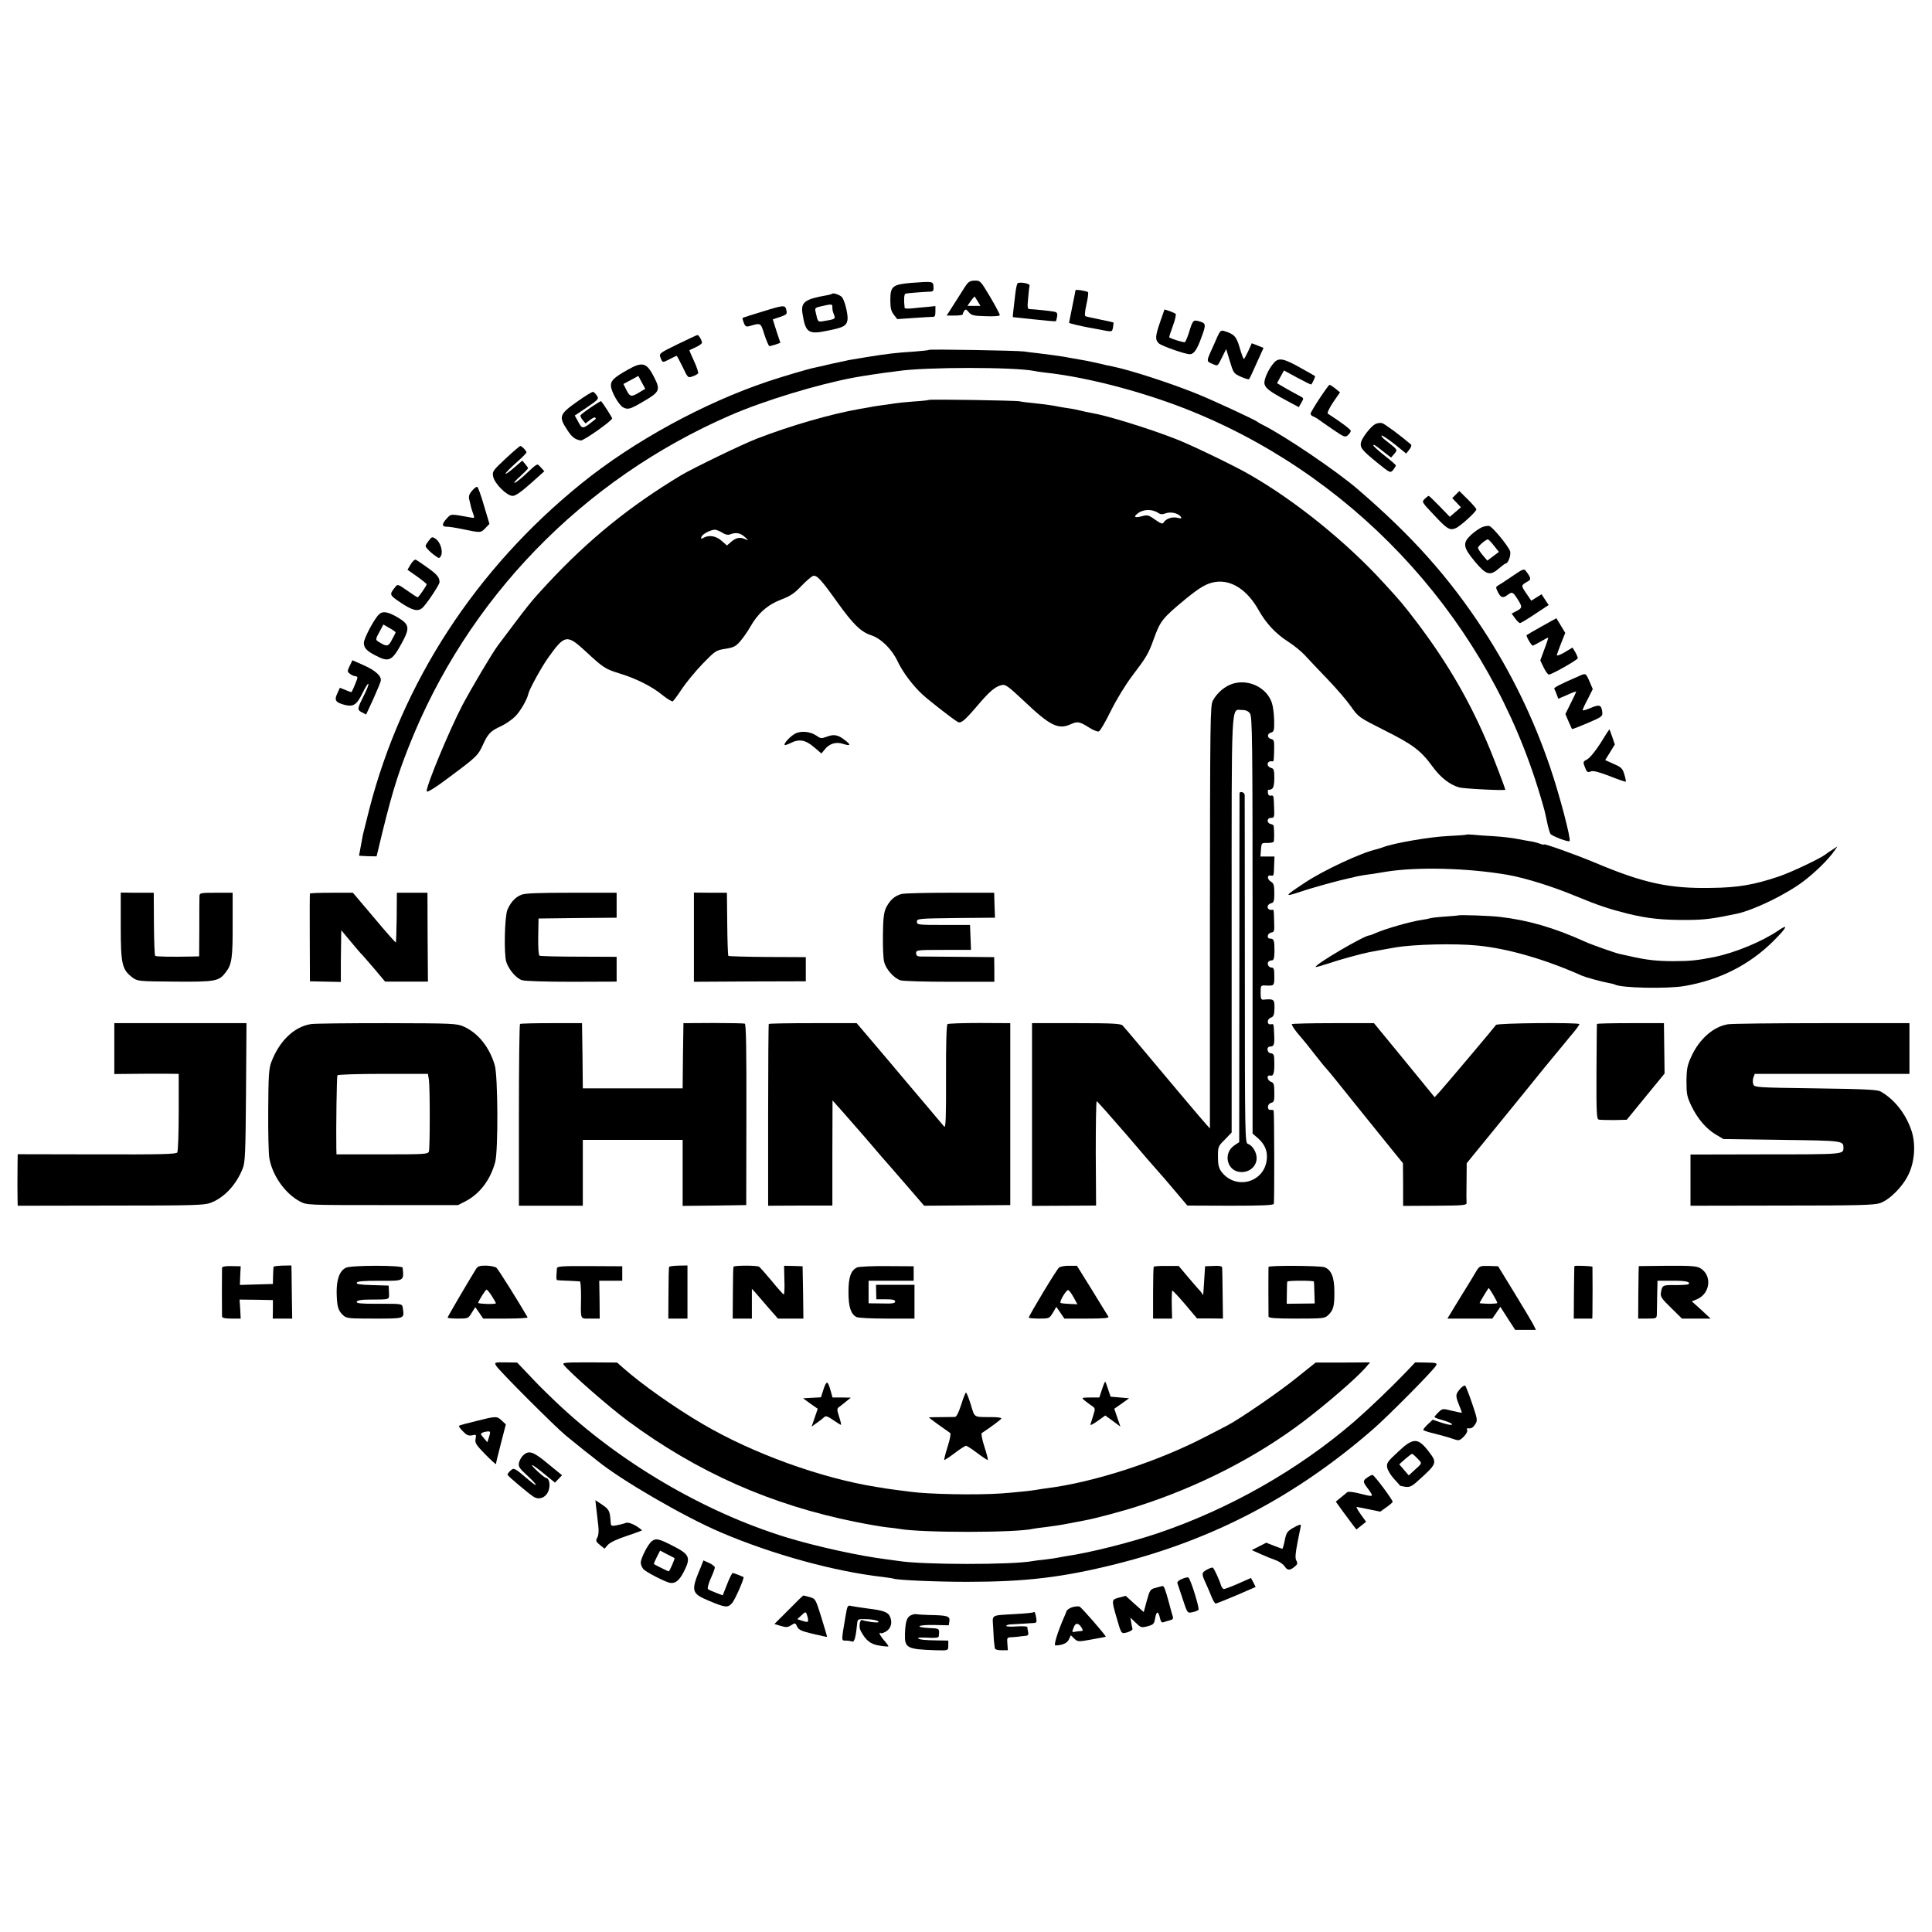 <?xml version="1.0" standalone="no"?>
<!DOCTYPE svg PUBLIC "-//W3C//DTD SVG 20010904//EN"
 "http://www.w3.org/TR/2001/REC-SVG-20010904/DTD/svg10.dtd">
<svg version="1.0" xmlns="http://www.w3.org/2000/svg"
 width="1200pt" height="1200pt" viewBox="0 0 1200 1200"
 preserveAspectRatio="xMidYMid meet">
<g transform="translate(0,1200) scale(0.1,-0.1)"
fill="#000000" stroke="none">
<path d="M5985 10205 c-17 -27 -48 -76 -68 -107 l-37 -58 50 0 c28 0 50 3 50
8 0 4 4 14 9 21 8 12 13 11 28 -8 17 -20 29 -23 106 -25 54 -2 87 1 87 7 0 6
-27 57 -60 113 -60 100 -61 102 -97 101 -32 -1 -40 -7 -68 -52z m88 -77 l17
-28 -40 0 -41 0 21 31 c12 16 23 29 24 27 1 -2 10 -15 19 -30z"/>
<path d="M5660 10243 c-116 -10 -130 -21 -130 -107 0 -50 5 -69 22 -91 l21
-27 101 7 c56 4 109 7 119 7 13 -1 17 7 17 33 l0 34 -47 -5 c-27 -2 -69 -6
-95 -9 -27 -3 -48 -2 -49 2 -6 50 -4 85 5 89 9 3 97 10 159 13 13 1 17 8 15
31 -2 33 -4 33 -138 23z"/>
<path d="M6321 10241 c-5 -4 -11 -34 -15 -68 -4 -35 -9 -81 -12 -103 -3 -22
-4 -40 -2 -40 1 0 62 -7 133 -14 72 -8 131 -13 133 -11 2 1 5 14 8 29 3 20 0
26 -18 30 -25 5 -122 15 -151 16 -15 0 -17 8 -11 68 3 37 7 72 9 78 4 13 -59
24 -74 15z"/>
<path d="M6680 10197 c0 -2 -9 -49 -20 -102 -11 -53 -20 -99 -20 -100 0 -3 79
-22 125 -30 17 -3 41 -7 55 -10 91 -18 87 -19 93 12 3 15 4 29 3 30 -1 1 -37
9 -81 18 -44 9 -85 18 -91 20 -8 2 -7 24 4 74 9 39 13 73 10 76 -8 8 -78 19
-78 12z"/>
<path d="M5169 10176 c-3 -3 -20 -8 -39 -11 -130 -23 -156 -42 -146 -110 19
-122 36 -134 156 -109 99 20 117 29 124 67 5 31 -18 126 -36 143 -15 14 -52
26 -59 20z m1 -81 c0 -21 1 -27 11 -52 9 -24 5 -26 -63 -37 -39 -7 -38 -8 -52
56 -6 25 -3 27 36 36 62 14 68 14 68 -3z"/>
<path d="M4730 10063 c-63 -19 -116 -36 -118 -38 -1 -1 2 -15 8 -30 8 -22 15
-26 33 -21 74 21 71 24 95 -53 13 -39 27 -71 31 -71 4 0 22 5 38 10 l30 11
-24 72 c-12 39 -23 72 -23 73 0 0 18 7 41 14 47 16 50 19 42 48 -7 28 -16 28
-153 -15z"/>
<path d="M7206 10001 c-31 -89 -32 -112 -8 -134 18 -16 162 -67 192 -67 26 0
45 28 74 109 29 79 27 84 -22 97 -30 8 -35 2 -56 -68 -10 -32 -22 -60 -26 -63
-7 -4 -82 19 -98 30 -1 1 9 33 23 71 14 37 21 71 17 75 -4 3 -21 11 -38 17
l-31 10 -27 -77z"/>
<path d="M7561 9908 c-10 -24 -28 -64 -40 -90 -27 -61 -27 -63 9 -78 36 -15
31 -18 62 44 l24 48 23 -76 c22 -73 24 -76 68 -96 25 -11 48 -18 51 -15 3 2
24 47 47 99 l43 95 -37 15 -36 14 -22 -49 c-13 -27 -25 -49 -27 -49 -3 0 -15
31 -26 70 -21 71 -34 85 -97 104 -19 6 -25 1 -42 -36z"/>
<path d="M4209 9862 c-113 -55 -116 -58 -107 -82 13 -34 12 -34 57 -11 22 12
42 21 44 21 2 0 18 -31 37 -69 32 -68 33 -69 61 -59 16 5 32 14 35 19 3 5 -8
39 -25 76 -17 36 -30 67 -29 68 2 1 20 9 41 19 20 9 37 22 37 27 0 15 -20 49
-28 48 -4 0 -59 -26 -123 -57z"/>
<path d="M5770 9827 c-3 -3 -45 -7 -95 -11 -113 -7 -166 -14 -280 -32 -49 -8
-103 -17 -120 -20 -16 -3 -67 -14 -112 -24 -46 -11 -93 -22 -105 -24 -36 -7
-195 -54 -288 -85 -400 -134 -838 -374 -1160 -635 -656 -531 -1113 -1234
-1316 -2021 -19 -77 -37 -149 -40 -160 -4 -20 -24 -128 -24 -130 0 0 25 -2 55
-3 l54 -1 9 37 c78 328 115 452 190 642 363 922 1080 1661 1997 2060 211 92
545 193 770 235 60 11 161 26 200 31 22 2 54 7 70 9 171 26 724 26 848 1 12
-3 42 -7 67 -10 273 -29 650 -130 945 -254 1025 -428 1815 -1308 2131 -2372
30 -101 27 -90 43 -165 7 -33 16 -66 21 -74 7 -13 111 -53 119 -45 10 10 -61
283 -121 459 -103 303 -242 589 -416 855 -216 329 -443 583 -782 874 -129 111
-454 331 -585 396 -16 8 -32 17 -35 20 -11 11 -291 141 -388 179 -171 68 -408
144 -512 165 -14 2 -54 11 -90 20 -58 13 -83 18 -155 30 -11 2 -36 6 -55 10
-45 7 -96 14 -162 22 -29 3 -69 8 -88 11 -46 6 -584 15 -590 10z"/>
<path d="M7914 9748 c-35 -38 -66 -108 -60 -133 7 -27 31 -46 137 -103 l76
-41 16 28 c16 27 16 28 -11 42 -15 8 -53 28 -84 46 l-56 33 21 39 22 40 83
-45 c46 -25 85 -44 86 -42 9 9 27 50 24 52 -2 2 -41 24 -88 50 -106 60 -137
66 -166 34z"/>
<path d="M3900 9704 c-89 -50 -108 -69 -105 -104 3 -36 49 -116 75 -130 30
-16 43 -13 129 38 98 57 104 70 65 147 -47 93 -72 101 -164 49z m71 -141 c-49
-30 -58 -29 -80 14 l-19 38 47 25 46 25 21 -40 22 -40 -37 -22z"/>
<path d="M8196 9525 c-31 -47 -56 -89 -56 -95 0 -6 8 -14 18 -17 9 -4 22 -11
27 -15 6 -5 46 -33 90 -63 74 -51 81 -53 97 -38 10 9 18 21 18 27 -1 9 -55 50
-143 107 -5 4 10 35 33 70 l43 62 -29 24 c-16 12 -32 23 -36 23 -3 0 -31 -38
-62 -85z"/>
<path d="M3583 9504 c-109 -77 -114 -92 -60 -174 29 -45 47 -59 84 -66 17 -3
199 125 195 138 -2 8 -50 84 -68 106 -3 5 -121 -75 -128 -87 -3 -4 3 -18 13
-30 l18 -21 27 21 c15 12 30 19 33 15 4 -3 4 -7 2 -9 -84 -67 -81 -67 -114 -5
l-15 27 76 51 c72 49 75 53 61 73 -7 11 -18 22 -23 23 -5 2 -51 -26 -101 -62z"/>
<path d="M5769 9516 c-2 -2 -46 -7 -97 -10 -51 -4 -101 -9 -110 -11 -9 -1 -37
-6 -62 -9 -25 -3 -56 -8 -70 -10 -14 -3 -54 -10 -90 -16 -179 -31 -434 -105
-640 -185 -91 -35 -396 -183 -470 -227 -320 -193 -573 -398 -830 -674 -104
-112 -111 -121 -308 -384 -36 -48 -159 -256 -220 -370 -78 -149 -222 -494
-222 -534 0 -13 57 23 160 101 150 112 160 122 190 188 32 70 47 85 115 116
27 13 65 39 85 59 32 32 75 106 82 142 6 27 82 166 123 223 103 144 116 147
234 38 107 -100 122 -109 206 -135 104 -31 205 -82 268 -134 31 -25 61 -43 66
-40 5 4 31 38 57 78 26 39 84 109 128 155 79 81 83 84 141 93 51 8 65 15 92
46 18 21 47 62 64 92 46 82 107 136 191 168 58 22 83 39 126 85 30 31 62 59
73 62 23 6 50 -24 150 -164 96 -134 145 -183 208 -204 63 -20 130 -86 166
-162 31 -67 96 -153 156 -208 40 -37 187 -151 216 -168 21 -13 41 4 118 93 80
95 115 125 157 135 22 6 40 -7 138 -99 162 -154 213 -179 289 -145 45 20 55
18 119 -22 24 -15 50 -25 57 -22 8 2 41 59 74 126 34 69 91 163 132 217 91
120 102 139 135 230 41 114 53 129 195 247 93 76 133 99 186 108 101 16 201
-49 272 -177 45 -80 105 -144 181 -193 36 -23 83 -61 105 -85 22 -24 85 -91
140 -148 55 -57 121 -134 146 -170 47 -67 48 -67 210 -149 175 -88 224 -124
298 -226 49 -67 107 -112 165 -128 28 -8 287 -21 286 -14 -1 9 -68 185 -95
250 -118 287 -262 536 -457 793 -81 106 -99 128 -203 241 -231 253 -548 510
-835 674 -89 52 -367 186 -456 220 -168 66 -432 147 -524 162 -19 3 -51 10
-70 15 -19 5 -55 12 -80 15 -25 4 -63 10 -85 15 -22 4 -74 11 -115 15 -41 4
-84 9 -95 12 -24 6 -560 14 -566 9z m1425 -702 c13 -9 26 -10 44 -3 31 12 76
3 94 -18 11 -14 9 -15 -19 -9 -33 8 -72 -6 -86 -30 -6 -10 -18 -6 -52 18 -42
30 -48 31 -85 21 -41 -11 -51 -4 -26 16 35 29 91 31 130 5z m-2709 -122 c20
-13 37 -16 50 -11 37 14 64 9 92 -17 22 -20 23 -23 6 -15 -34 17 -59 13 -90
-13 l-28 -24 -33 29 c-34 30 -77 38 -112 19 -16 -9 -18 -8 -13 6 6 17 56 43
83 44 8 0 29 -8 45 -18z"/>
<path d="M8542 9366 c-27 -14 -81 -83 -88 -112 -9 -33 6 -51 98 -126 83 -67
83 -67 101 -47 9 12 17 24 17 28 0 3 -31 31 -70 61 -38 30 -70 59 -70 64 0 9
14 0 74 -48 l36 -28 20 23 c22 27 24 23 -55 85 -16 12 -27 26 -24 29 3 3 39
-21 80 -53 l73 -59 19 24 c11 13 16 28 11 32 -64 55 -164 129 -180 133 -12 3
-30 0 -42 -6z"/>
<path d="M3141 9152 c-80 -75 -84 -80 -78 -112 9 -44 85 -120 121 -120 18 0
51 23 111 76 l86 77 -22 24 c-26 26 -12 33 -109 -56 -25 -22 -49 -41 -55 -40
-5 0 11 19 38 42 26 24 47 46 47 49 0 2 -8 14 -18 26 l-18 21 -52 -45 c-29
-25 -52 -41 -52 -36 0 5 29 35 65 67 36 31 65 61 65 65 0 10 -29 40 -38 40 -4
0 -45 -35 -91 -78z"/>
<path d="M2932 8952 c-17 -19 -22 -34 -18 -52 4 -14 8 -35 11 -47 3 -12 10
-34 15 -47 9 -24 7 -25 -18 -20 -126 23 -119 23 -146 -5 -30 -32 -33 -51 -8
-52 28 -1 53 -5 112 -17 106 -22 106 -22 134 7 l26 27 -34 114 c-18 63 -37
115 -42 116 -5 2 -19 -9 -32 -24z"/>
<path d="M9042 8928 l-22 -22 27 -28 27 -29 -34 -29 -35 -30 -63 65 c-35 36
-65 65 -68 65 -3 0 -14 -8 -25 -19 -19 -18 -19 -19 57 -99 82 -88 98 -98 135
-83 28 11 129 103 129 117 0 5 -24 33 -53 62 l-53 52 -22 -22z"/>
<path d="M9204 8725 c-16 -7 -46 -28 -67 -47 -54 -51 -50 -77 23 -165 71 -85
95 -92 151 -43 19 16 37 30 41 30 16 0 35 55 27 77 -13 35 -109 151 -129 156
-9 2 -30 -1 -46 -8z m75 -114 l31 -39 -36 -27 -36 -27 -28 33 c-16 19 -29 39
-30 46 0 11 48 52 62 53 3 0 20 -17 37 -39z"/>
<path d="M2661 8639 c-22 -30 -22 -31 -4 -51 10 -11 30 -29 45 -39 26 -19 27
-19 37 -1 14 27 -4 86 -33 105 -22 15 -24 14 -45 -14z"/>
<path d="M2551 8495 l-20 -34 60 -42 c32 -23 59 -45 59 -48 0 -9 -50 -81 -56
-81 -3 0 -33 19 -65 42 -57 40 -60 41 -74 22 -38 -48 -38 -49 35 -98 71 -47
104 -56 132 -33 23 18 108 145 108 161 0 30 -15 48 -74 90 -33 24 -66 46 -73
49 -6 4 -20 -8 -32 -28z"/>
<path d="M9390 8419 c-41 -28 -81 -54 -89 -58 -11 -7 -10 -13 3 -39 18 -35 31
-39 60 -17 28 21 33 19 61 -25 32 -50 31 -56 -5 -75 l-31 -16 21 -29 c12 -17
26 -30 31 -30 5 0 47 25 93 56 l85 56 -22 33 -22 34 -32 -20 -32 -20 -32 47
c-33 49 -33 48 14 75 18 10 15 22 -15 62 -12 16 -18 14 -88 -34z"/>
<path d="M2353 8183 c-31 -31 -93 -149 -93 -176 0 -31 18 -51 74 -79 81 -43
101 -33 159 73 54 98 51 119 -19 162 -64 38 -97 44 -121 20z m104 -112 c-1 -4
-11 -23 -22 -43 -21 -43 -32 -46 -74 -20 -33 20 -33 14 8 90 l12 23 40 -23
c22 -12 38 -24 36 -27z"/>
<path d="M9575 8109 c-49 -27 -91 -52 -93 -54 -5 -5 30 -65 38 -65 3 0 25 11
49 25 23 14 45 25 47 25 2 0 -8 -32 -23 -71 l-26 -71 21 -44 c12 -24 26 -44
32 -44 18 0 180 92 180 102 0 5 -7 22 -16 38 l-17 28 -48 -29 c-27 -16 -49
-24 -49 -19 0 5 12 39 26 74 l26 65 -27 45 c-15 25 -28 46 -28 46 -1 0 -42
-23 -92 -51z"/>
<path d="M2172 7864 c-16 -34 -16 -36 3 -50 10 -8 25 -14 32 -14 7 0 13 -4 13
-10 0 -7 -25 -68 -36 -88 -1 -2 -18 3 -37 12 l-36 14 -16 -35 c-20 -42 -11
-56 45 -71 55 -14 76 0 112 74 18 37 34 62 36 56 2 -6 -9 -34 -23 -62 -47 -93
-48 -98 -18 -114 l27 -14 44 95 c24 53 45 104 47 114 6 29 -33 65 -108 98
l-68 30 -17 -35z"/>
<path d="M9810 7802 c-124 -54 -161 -73 -156 -81 3 -4 10 -20 15 -35 l10 -26
56 24 c30 14 55 23 55 20 0 -2 -15 -35 -34 -72 l-33 -67 19 -45 c10 -24 21
-46 22 -48 2 -2 46 15 97 37 89 38 94 42 91 68 -5 45 -17 49 -72 26 -27 -12
-50 -18 -50 -14 0 5 14 36 32 69 l31 62 -18 42 c-25 58 -25 58 -65 40z"/>
<path d="M7659 7754 c-50 -15 -99 -56 -126 -106 -16 -31 -17 -114 -18 -1345
l0 -1312 -20 22 c-20 21 -262 308 -428 507 -44 52 -86 102 -94 110 -11 12 -58
15 -288 15 l-275 0 0 -567 0 -568 199 1 199 1 -2 324 c0 178 2 324 6 324 3 0
84 -91 180 -202 95 -112 185 -216 201 -233 15 -16 62 -71 105 -122 l77 -91
267 -1 c199 0 267 3 270 12 4 10 3 561 -1 578 0 4 -9 6 -18 5 -25 -2 -23 37 2
44 18 4 21 13 20 64 0 49 -3 60 -19 66 -11 3 -20 14 -22 23 -2 15 3 19 22 16
14 -2 20 23 19 78 0 52 -3 58 -22 61 -26 4 -28 42 -2 42 22 0 26 13 23 75 -3
68 -2 66 -20 63 -26 -5 -26 32 -1 41 18 7 22 17 23 60 1 54 -4 58 -68 52 -15
-2 -18 6 -18 43 0 44 1 46 28 45 57 -3 57 -2 57 56 0 45 -3 55 -16 55 -19 0
-31 22 -21 36 4 5 14 9 22 9 11 0 15 13 16 55 0 68 -3 80 -26 80 -25 0 -19 34
7 38 18 3 19 10 17 65 -2 78 -2 77 -11 76 -35 -6 -41 32 -7 41 16 4 19 14 19
63 0 48 -4 61 -20 70 -25 15 -27 43 -2 39 19 -3 19 -5 21 66 l2 52 -44 0 -43
0 3 43 c3 41 4 42 38 41 19 0 38 3 41 8 4 7 4 69 0 99 -1 4 -9 9 -19 11 -26 7
-24 38 3 38 19 0 21 5 19 58 -3 83 -3 83 -20 80 -11 -2 -18 5 -19 19 -1 12 1
20 5 18 3 -2 12 0 20 5 10 6 15 27 15 67 0 49 -3 59 -19 63 -34 10 -28 47 7
41 9 -1 9 1 11 74 1 53 -1 61 -19 65 -26 7 -26 33 0 40 18 5 20 14 19 76 -1
39 -7 87 -14 108 -31 94 -142 149 -241 120z m105 -186 c14 -20 16 -161 16
-1316 l0 -1293 34 -29 c43 -39 60 -79 54 -134 -17 -143 -195 -189 -282 -73
-16 22 -21 43 -21 92 0 62 1 66 43 107 l42 44 0 1290 c0 1432 -5 1334 65 1334
24 0 39 -7 49 -22z"/>
<path d="M7699 7073 c0 -5 -1 -494 -1 -1087 l-1 -1080 -30 -20 c-75 -51 -44
-166 44 -166 51 0 90 34 94 80 3 39 -24 85 -54 95 -18 5 -19 42 -19 1078 0
590 -1 1080 -1 1090 -1 16 -30 25 -32 10z"/>
<path d="M9941 7384 c-32 -50 -66 -91 -82 -100 -25 -13 -27 -17 -18 -41 15
-40 18 -43 41 -34 15 5 50 -4 117 -30 53 -21 97 -36 99 -34 2 2 -2 22 -9 45
-11 37 -19 45 -66 65 l-53 24 30 48 30 49 -16 47 c-9 26 -17 47 -18 47 -1 0
-26 -38 -55 -86z"/>
<path d="M4944 7446 c-29 -13 -79 -64 -70 -73 2 -3 18 3 35 11 53 28 94 21
146 -24 l47 -40 19 23 c29 38 71 51 114 37 50 -16 53 -7 10 25 -41 32 -67 36
-113 18 -30 -11 -36 -10 -60 7 -36 25 -90 32 -128 16z"/>
<path d="M9109 6816 c-2 -2 -56 -6 -119 -9 -109 -5 -334 -44 -396 -68 -16 -6
-36 -12 -44 -14 -92 -20 -329 -130 -446 -208 -127 -84 -131 -90 -30 -57 75 26
247 73 309 86 10 2 26 5 35 8 9 3 35 7 57 11 40 5 72 10 130 20 196 32 512 24
760 -19 108 -19 279 -72 425 -133 135 -56 208 -80 320 -108 127 -31 217 -40
375 -39 103 1 152 7 300 38 109 23 310 121 418 203 72 55 151 132 190 187 l20
29 -29 -19 c-16 -10 -36 -23 -44 -30 -31 -25 -218 -114 -294 -139 -153 -51
-250 -68 -416 -70 -262 -5 -420 29 -724 157 -122 51 -316 120 -316 113 0 -3
-10 -1 -23 4 -13 5 -39 12 -58 15 -19 3 -59 10 -89 16 -30 6 -93 13 -140 16
-47 2 -104 7 -126 9 -23 2 -43 3 -45 1z"/>
<path d="M750 6246 c0 -235 8 -268 72 -317 33 -24 36 -24 263 -26 255 -2 275
2 318 59 37 48 43 90 42 303 l0 190 -102 0 c-96 0 -103 -1 -104 -20 -1 -11 -1
-100 -1 -197 l-1 -178 -36 -1 c-134 -3 -232 -1 -237 4 -4 3 -7 93 -8 199 l-1
193 -102 0 -103 1 0 -210z"/>
<path d="M1925 6450 c-1 -3 -2 -126 -1 -275 l1 -270 96 -2 96 -2 0 122 c1 67
2 139 2 160 l1 39 59 -71 c32 -39 65 -77 73 -84 7 -8 42 -48 77 -89 l63 -75
133 0 133 0 -2 276 -1 276 -95 0 -95 0 -1 -153 c-1 -84 -4 -155 -5 -156 -2 -2
-63 67 -135 153 l-132 156 -132 0 c-72 0 -133 -2 -135 -5z"/>
<path d="M3237 6442 c-37 -15 -65 -46 -85 -92 -18 -42 -23 -278 -7 -326 17
-49 62 -101 97 -112 19 -6 150 -10 311 -10 l277 1 0 77 0 77 -234 1 c-129 0
-239 3 -245 6 -6 4 -9 50 -8 119 l2 112 243 3 242 2 0 78 0 77 -281 0 c-205 0
-290 -3 -312 -13z"/>
<path d="M4310 6179 l0 -277 348 2 347 1 0 75 0 75 -238 1 c-131 1 -240 4
-243 7 -3 3 -6 92 -7 198 l-2 194 -102 0 -103 1 0 -277z"/>
<path d="M5599 6447 c-42 -11 -72 -38 -96 -86 -13 -28 -18 -65 -19 -169 -1
-74 2 -149 8 -168 12 -46 61 -100 101 -113 18 -5 154 -9 308 -9 l275 0 0 77
-1 76 -220 2 c-121 1 -230 2 -242 2 -16 1 -23 7 -23 21 0 19 7 20 170 20 l171
0 -3 77 -3 78 -165 0 c-158 0 -165 1 -165 20 0 19 8 20 242 23 l243 2 -3 78
-2 77 -271 0 c-149 0 -286 -3 -305 -8z"/>
<path d="M9057 6314 c-1 -1 -38 -4 -82 -7 -44 -3 -87 -8 -95 -11 -8 -3 -31 -7
-51 -10 -69 -10 -225 -55 -286 -82 -17 -8 -34 -14 -38 -14 -31 0 -344 -184
-333 -196 2 -2 37 8 77 21 66 23 202 60 256 71 18 4 88 16 160 29 116 20 373
26 512 12 187 -18 420 -85 648 -187 26 -11 120 -37 164 -45 19 -3 37 -8 41
-10 35 -22 329 -28 435 -9 219 38 404 133 552 281 82 82 94 108 31 65 -102
-70 -269 -139 -399 -166 -105 -21 -152 -26 -254 -26 -106 0 -173 8 -272 31
-27 6 -55 12 -64 14 -27 6 -173 57 -214 76 -192 87 -355 134 -530 154 -55 7
-252 14 -258 9z"/>
<path d="M710 5487 l0 -158 103 1 c56 1 146 1 200 1 l97 -1 0 -237 c0 -131 -4
-244 -9 -251 -6 -11 -104 -13 -499 -12 l-492 1 -1 -63 c-1 -93 -1 -168 0 -215
l1 -42 578 1 c511 0 582 2 620 17 85 32 159 112 199 212 16 39 18 95 21 474
l3 430 -411 0 -410 0 0 -158z"/>
<path d="M1930 5639 c-105 -17 -197 -107 -246 -239 -14 -37 -17 -90 -18 -295
-1 -137 2 -272 7 -299 19 -108 98 -219 189 -268 43 -23 43 -23 513 -23 l470 0
45 23 c91 47 156 134 186 245 19 73 17 534 -3 601 -33 112 -103 199 -191 239
-45 20 -62 21 -482 22 -239 0 -451 -2 -470 -6z m734 -346 c7 -46 7 -421 0
-445 -5 -17 -27 -18 -290 -18 l-284 0 -1 38 c-2 115 2 446 7 453 3 5 131 9
284 9 l278 0 6 -37z"/>
<path d="M3230 5640 c-4 -3 -7 -258 -7 -567 l0 -562 199 0 198 0 0 205 0 204
310 0 310 0 0 -205 0 -205 198 2 197 3 1 562 c1 409 -2 563 -10 565 -6 2 -94
4 -196 4 l-185 -1 -3 -202 -2 -203 -310 0 -310 0 -2 203 -3 202 -188 0 c-104
0 -192 -2 -197 -5z"/>
<path d="M4775 5640 c-2 -3 -4 -259 -4 -567 l0 -562 199 1 200 0 0 327 1 326
32 -36 c17 -19 46 -51 62 -70 17 -19 57 -66 91 -104 33 -39 72 -83 85 -99 13
-16 29 -34 34 -40 6 -6 68 -77 138 -158 l127 -147 268 2 267 2 0 565 0 565
-190 1 c-105 0 -194 -3 -200 -7 -6 -5 -10 -125 -9 -329 1 -248 -2 -318 -11
-308 -6 7 -36 42 -66 78 -30 35 -58 70 -64 76 -5 6 -53 62 -105 124 -52 62
-143 170 -202 239 l-107 126 -271 0 c-150 0 -273 -2 -275 -5z"/>
<path d="M8024 5639 c-3 -6 23 -44 51 -75 22 -25 52 -62 100 -124 28 -36 55
-69 61 -75 6 -5 87 -104 179 -220 93 -115 198 -246 234 -290 l65 -80 1 -132 0
-133 198 1 c176 1 198 3 196 18 -1 9 -1 68 0 131 l1 115 61 75 c34 41 76 93
94 115 18 22 97 119 175 215 78 96 149 184 158 195 33 40 107 130 124 150 9
11 32 40 52 63 20 24 36 47 36 51 0 11 -510 7 -518 -5 -9 -14 -308 -368 -349
-414 l-32 -35 -28 34 c-15 18 -100 122 -188 230 l-161 196 -253 0 c-139 0
-255 -3 -257 -6z"/>
<path d="M9919 5640 c-1 -3 -2 -137 -3 -298 -1 -254 1 -293 14 -296 8 -2 51
-3 95 -3 l79 2 117 143 118 144 -2 156 -2 157 -207 0 c-115 0 -209 -2 -209 -5z"/>
<path d="M10732 5638 c-90 -15 -175 -90 -225 -196 -27 -59 -31 -78 -32 -157 0
-80 3 -97 31 -155 38 -79 92 -142 153 -178 l46 -27 363 -5 c382 -5 382 -5 382
-50 0 -40 0 -40 -483 -40 l-467 -1 0 -159 0 -159 567 1 c477 0 573 3 610 15
60 21 141 102 177 178 40 82 46 195 17 277 -36 104 -107 192 -191 239 -20 11
-106 15 -404 19 -367 5 -379 6 -386 25 -4 11 -4 30 1 43 l8 22 481 0 480 0 0
158 0 157 -544 0 c-299 0 -562 -3 -584 -7z"/>
<path d="M1379 4126 c-1 -17 -1 -289 0 -303 1 -9 20 -13 59 -13 l57 0 -3 59
-4 59 104 -1 103 -2 0 -57 -1 -58 61 0 60 0 -2 118 c-1 64 -2 138 -2 164 l-1
48 -55 -1 c-30 -1 -56 -4 -56 -8 -1 -3 -2 -28 -3 -56 l-1 -50 -103 -3 -102 -3
2 58 3 58 -58 1 c-35 1 -57 -3 -58 -10z"/>
<path d="M2149 4126 c-40 -19 -59 -72 -58 -156 2 -86 9 -110 40 -139 21 -20
34 -21 195 -21 187 0 185 -1 177 58 -6 37 6 34 -170 34 -95 0 -121 3 -117 13
4 8 27 13 72 13 141 1 129 -3 128 45 l-2 42 -101 3 c-77 2 -101 6 -97 15 3 9
40 12 140 12 156 -1 153 -3 145 81 -1 16 -320 16 -352 0z"/>
<path d="M2956 4117 c-55 -89 -176 -296 -176 -301 0 -3 29 -6 64 -6 63 0 65 1
86 36 l22 35 25 -35 24 -36 140 0 c77 0 138 3 136 8 -63 108 -183 300 -194
308 -7 6 -36 12 -63 13 -41 0 -52 -3 -64 -22z m99 -167 c14 -22 25 -42 25 -45
0 -3 -25 -5 -55 -4 -30 1 -55 4 -55 6 0 10 46 83 52 83 4 0 19 -18 33 -40z"/>
<path d="M3459 4121 c0 -9 -2 -28 -3 -43 -1 -16 1 -29 4 -29 3 -1 34 -3 70 -4
36 -2 68 -3 72 -4 4 0 7 -43 7 -93 -2 -151 -8 -138 59 -138 l57 0 -1 118 -2
117 72 0 71 0 0 45 0 45 -202 1 c-179 1 -203 -1 -204 -15z"/>
<path d="M4156 4131 c-2 -3 -4 -77 -4 -163 l-1 -158 60 0 59 0 0 165 0 165
-55 -1 c-31 -1 -57 -4 -59 -8z"/>
<path d="M4556 4132 c-2 -4 -4 -78 -4 -164 l-1 -158 60 0 59 0 0 92 0 93 23
-25 c12 -14 48 -56 80 -93 l59 -67 79 0 79 0 -2 163 -3 162 -58 2 -57 1 2 -89
c2 -49 0 -89 -4 -89 -3 0 -37 37 -74 83 -38 45 -73 85 -79 89 -12 9 -154 9
-159 0z"/>
<path d="M5324 4128 c-39 -18 -54 -60 -54 -153 0 -91 14 -136 49 -155 11 -6
92 -10 190 -10 l171 0 0 105 0 105 -120 0 -119 0 1 -45 1 -45 58 0 c44 0 59
-4 59 -14 0 -11 -18 -14 -82 -12 l-83 1 0 70 0 70 140 0 140 0 0 45 0 45 -165
1 c-91 1 -174 -3 -186 -8z"/>
<path d="M6578 4127 c-15 -11 -188 -299 -188 -311 0 -3 29 -6 64 -6 63 0 64 1
86 37 l21 36 25 -36 25 -37 140 0 c109 0 139 3 133 13 -4 6 -50 80 -101 164
l-94 151 -48 0 c-27 1 -55 -5 -63 -11z m91 -186 l23 -42 -48 2 c-27 1 -52 4
-56 6 -11 6 35 83 47 80 6 -2 21 -22 34 -46z"/>
<path d="M7166 4132 c-2 -4 -4 -78 -4 -164 l0 -158 59 0 59 0 -2 85 c-1 47 1
87 3 89 2 2 38 -36 79 -84 l75 -89 80 0 81 -1 -2 153 c-1 83 -2 158 -3 164 -1
9 -18 12 -53 10 l-53 -2 -6 -95 c-3 -52 -6 -90 -7 -85 -1 6 -14 24 -30 40 -15
17 -48 55 -74 86 l-47 56 -75 0 c-42 1 -78 -2 -80 -5z"/>
<path d="M7879 4131 c-1 -9 -1 -294 0 -308 1 -10 43 -13 174 -13 162 0 175 1
196 21 33 31 40 57 39 147 0 89 -19 135 -61 151 -26 10 -347 12 -348 2z m282
-91 c1 -3 2 -35 3 -71 l2 -65 -87 -1 -87 -1 1 67 c0 36 1 68 3 71 3 7 164 7
165 0z"/>
<path d="M9171 4107 c-10 -18 -55 -92 -100 -164 l-81 -133 140 0 139 0 25 36
25 37 46 -72 46 -71 65 0 64 0 -19 38 c-11 20 -64 109 -118 197 l-98 160 -57
2 c-54 1 -58 0 -77 -30z m104 -150 c14 -24 25 -46 25 -50 0 -3 -25 -5 -55 -5
-30 1 -55 3 -55 4 0 5 54 94 57 94 1 0 14 -20 28 -43z"/>
<path d="M9779 4136 c-1 -1 -2 -74 -3 -163 l-1 -163 57 0 58 0 1 33 c1 39 1
279 0 289 -1 4 -107 9 -112 4z"/>
<path d="M10179 4136 c-1 -1 -2 -74 -3 -163 l-1 -163 57 0 c56 0 58 1 59 28 0
15 1 67 2 117 l2 90 88 0 c84 1 119 -6 105 -21 -4 -4 -41 -6 -83 -6 -79 1 -81
0 -89 -49 -4 -22 7 -38 64 -93 l67 -66 89 0 89 0 -58 54 -59 53 32 13 c83 35
96 148 21 193 -22 13 -58 16 -204 15 -97 -1 -178 -2 -178 -2z"/>
<path d="M3081 3518 c14 -27 367 -380 434 -435 28 -23 79 -64 115 -93 36 -28
72 -56 80 -63 150 -122 540 -348 765 -444 323 -138 708 -244 1010 -278 33 -4
62 -9 65 -10 15 -9 264 -20 455 -20 364 0 593 27 925 110 602 150 1117 420
1595 835 100 87 378 368 395 399 8 15 0 17 -61 18 l-69 1 -57 -60 c-95 -99
-231 -229 -322 -308 -348 -300 -778 -544 -1222 -694 -173 -58 -423 -121 -564
-141 -22 -4 -47 -8 -55 -10 -8 -2 -42 -7 -75 -11 -33 -3 -69 -8 -80 -10 -123
-24 -686 -24 -837 1 -13 2 -45 6 -73 10 -163 20 -433 79 -620 136 -512 157
-1042 469 -1434 843 -97 93 -105 102 -177 178 l-62 65 -71 1 c-69 1 -71 0 -60
-20z"/>
<path d="M3502 3522 c45 -55 281 -261 398 -348 433 -320 893 -523 1420 -628
69 -14 152 -28 185 -32 33 -3 69 -8 80 -10 134 -25 734 -25 835 1 8 2 42 6 75
10 33 4 96 13 140 22 44 8 91 17 105 20 61 11 234 57 335 90 375 121 733 305
1025 527 149 114 314 257 378 327 l32 37 -169 -1 -169 0 -119 -95 c-104 -85
-351 -254 -425 -293 -14 -8 -75 -39 -135 -70 -298 -156 -697 -286 -993 -323
-25 -3 -54 -8 -65 -10 -26 -5 -145 -17 -215 -22 -156 -11 -461 -5 -570 11 -14
2 -52 7 -85 11 -33 5 -62 9 -65 9 -3 1 -27 5 -55 9 -346 55 -771 209 -1082
392 -177 104 -375 244 -494 349 l-36 32 -172 1 c-156 0 -171 -1 -159 -16z"/>
<path d="M5115 3371 l-16 -50 -56 -3 -55 -3 45 -33 46 -32 -19 -56 -19 -55 32
23 c18 12 38 28 45 35 11 11 21 7 57 -17 24 -17 46 -30 48 -30 3 0 -2 23 -11
50 -15 48 -15 51 4 64 10 8 30 23 44 35 l25 20 -57 1 -57 0 -12 43 c-18 63
-25 64 -44 8z"/>
<path d="M6845 3371 l-17 -51 -56 0 c-55 -1 -56 -1 -36 -18 11 -9 31 -24 44
-33 23 -15 24 -18 11 -58 -7 -24 -15 -50 -18 -58 -3 -9 16 1 43 20 l49 35 47
-34 47 -35 -19 55 -19 56 46 32 46 33 -58 5 -57 5 -15 45 c-8 25 -16 46 -18
48 -2 2 -11 -19 -20 -47z"/>
<path d="M9073 3378 c-33 -38 -34 -44 -13 -98 11 -28 20 -52 20 -54 0 -2 -27
3 -60 11 -59 15 -60 15 -85 -8 -13 -13 -25 -27 -25 -30 0 -4 21 -12 48 -19 49
-14 77 -30 51 -30 -9 0 -37 7 -63 16 l-47 16 -30 -28 c-16 -15 -29 -31 -29
-35 0 -4 33 -15 73 -24 39 -10 90 -24 111 -32 38 -13 41 -12 67 13 15 15 25
33 22 41 -3 7 -2 13 3 12 21 -4 33 3 47 25 15 23 14 31 -19 128 -19 56 -39
106 -43 111 -4 4 -16 -3 -28 -15z"/>
<path d="M5970 3275 c-16 -50 -29 -75 -39 -76 -9 0 -49 -1 -88 -1 -40 0 -73
-1 -73 -2 0 -3 84 -64 132 -97 5 -3 -2 -41 -16 -84 -14 -44 -23 -81 -21 -83 2
-2 31 17 64 42 33 25 65 46 71 46 6 0 38 -21 71 -46 33 -25 62 -44 64 -42 3 2
-7 40 -21 83 -14 44 -21 81 -16 84 57 37 122 86 122 91 0 4 -24 8 -52 8 -125
1 -112 -7 -138 77 -13 41 -26 75 -30 75 -4 0 -17 -34 -30 -75z"/>
<path d="M2955 3173 c-55 -13 -102 -26 -104 -29 -3 -2 8 -18 24 -34 24 -25 35
-29 57 -25 26 6 27 5 22 -22 -5 -25 2 -37 60 -96 36 -37 66 -64 67 -60 1 13 6
32 34 142 l27 104 -26 24 c-30 28 -34 28 -161 -4z m83 -97 l-11 -34 -23 27
c-20 23 -21 27 -6 33 9 4 24 7 34 7 14 1 15 -4 6 -33z"/>
<path d="M8683 2982 c-65 -60 -72 -70 -67 -97 3 -17 22 -48 42 -70 20 -22 38
-41 38 -43 1 -1 16 -4 34 -7 26 -3 40 3 78 38 118 106 120 111 67 180 -68 89
-97 89 -192 -1z m121 -41 c31 -32 33 -26 -27 -80 l-27 -25 -30 35 -29 34 37
33 c20 17 39 32 43 32 3 0 18 -13 33 -29z"/>
<path d="M3252 2963 c-12 -10 -24 -31 -28 -46 -6 -26 0 -35 50 -81 70 -65 74
-83 5 -24 -86 73 -87 73 -109 53 -11 -10 -19 -22 -18 -25 5 -11 142 -126 166
-139 37 -20 79 2 91 47 10 33 1 71 -17 72 -12 1 -98 80 -87 80 6 0 40 -25 76
-55 l66 -54 22 23 22 23 -87 71 c-90 75 -117 85 -152 55z"/>
<path d="M8493 2823 c-29 -19 -29 -27 1 -66 41 -56 40 -56 -39 -36 -51 13 -79
16 -88 10 -6 -6 -25 -21 -41 -34 l-29 -24 46 -64 c26 -35 55 -74 64 -86 l18
-23 30 24 30 24 -33 46 c-18 25 -30 46 -25 46 4 0 39 -7 77 -15 l69 -14 38 27
c21 15 39 30 39 34 0 13 -115 167 -125 167 -5 0 -20 -7 -32 -16z"/>
<path d="M3704 2628 c3 -29 9 -76 12 -104 4 -32 2 -60 -6 -74 -11 -20 -9 -25
16 -46 l29 -23 20 23 c13 15 56 36 118 56 54 18 96 34 95 35 -36 32 -83 53
-101 46 -12 -5 -38 -11 -57 -15 -36 -6 -36 -6 -38 31 -4 58 -10 69 -53 98
l-41 27 6 -54z"/>
<path d="M8028 2508 c-32 -19 -39 -29 -48 -75 -6 -29 -13 -53 -15 -53 -2 0
-26 9 -52 19 l-48 19 -45 -23 -45 -23 56 -25 c31 -14 74 -31 94 -38 21 -8 44
-24 53 -36 17 -28 33 -29 62 -5 19 15 21 22 12 39 -9 15 -6 44 8 118 11 53 20
99 20 101 0 8 -16 3 -52 -18z"/>
<path d="M4048 2427 c-23 -18 -68 -105 -68 -133 0 -13 8 -32 18 -42 18 -18
134 -78 162 -83 34 -7 60 14 89 72 43 85 34 105 -71 158 -86 44 -104 48 -130
28z m141 -104 c5 -3 -30 -83 -36 -83 -4 0 -86 41 -91 45 -2 2 6 21 17 43 l21
41 42 -22 c24 -12 45 -23 47 -24z"/>
<path d="M4355 2272 c-66 -156 -63 -168 51 -216 101 -42 114 -43 141 -13 18
19 78 157 71 162 -15 7 -61 25 -67 25 -4 0 -20 -31 -35 -70 l-27 -69 -42 16
c-23 9 -46 19 -50 23 -4 4 3 33 17 65 15 32 26 63 26 69 0 7 -16 19 -35 28
l-36 16 -14 -36z"/>
<path d="M7495 2250 c-33 -19 -33 -25 -4 -88 11 -24 27 -61 35 -82 9 -22 20
-40 25 -40 4 0 62 23 128 51 l120 52 -14 28 -15 28 -79 -35 c-43 -19 -84 -34
-89 -34 -6 0 -14 10 -18 23 -11 36 -43 105 -51 110 -5 2 -21 -4 -38 -13z"/>
<path d="M7342 2193 c-19 -7 -32 -19 -29 -26 2 -7 17 -51 33 -99 29 -88 29
-88 59 -82 17 3 34 10 39 15 8 7 -47 186 -62 200 -4 4 -22 0 -40 -8z"/>
<path d="M7179 2138 c-35 -9 -37 -13 -56 -80 l-19 -71 -56 50 -56 51 -42 -11
c-47 -13 -47 -13 -14 -127 29 -101 28 -100 68 -88 19 6 33 16 30 22 -2 6 -6
24 -8 40 l-5 29 33 -32 c32 -31 35 -32 74 -22 37 10 41 15 47 51 8 45 20 45
30 -1 5 -22 11 -29 22 -25 8 3 26 9 40 12 16 4 22 11 18 22 -3 8 -14 47 -24
86 -23 84 -31 106 -40 105 -3 -1 -22 -5 -42 -11z"/>
<path d="M4898 2001 l-88 -88 40 -12 c34 -10 43 -9 65 5 24 15 25 15 36 -9 9
-20 26 -28 97 -45 48 -11 88 -20 89 -19 1 1 -15 55 -35 120 -36 115 -37 117
-72 127 -19 5 -37 10 -40 10 -3 0 -44 -40 -92 -89z m121 -63 c1 -14 -4 -15
-33 -6 l-34 11 26 24 c24 23 27 23 33 6 4 -10 8 -25 8 -35z"/>
<path d="M5252 1963 c-27 -158 -27 -153 1 -153 14 0 32 -3 40 -6 14 -5 23 28
32 121 2 18 9 20 60 18 32 -1 63 -7 69 -13 8 -8 -3 -9 -39 -5 -27 4 -53 9 -58
12 -16 10 -25 -42 -11 -67 33 -61 61 -82 115 -91 29 -5 55 -7 57 -5 2 2 -11
20 -29 40 -17 20 -29 40 -25 43 3 3 6 3 6 -1 0 -3 13 0 29 8 33 18 45 53 31
90 -12 32 -38 43 -139 55 -44 6 -90 13 -104 16 -22 6 -24 3 -35 -62z"/>
<path d="M6662 2018 c-18 -5 -35 -17 -38 -26 -3 -9 -10 -26 -15 -37 -38 -87
-66 -175 -54 -175 41 0 74 14 84 37 l12 26 22 -21 c21 -20 25 -20 107 -5 47 8
86 16 88 17 4 5 -148 179 -162 187 -6 3 -26 2 -44 -3z m56 -128 c10 -17 10
-20 -5 -21 -10 0 -26 -2 -35 -4 -21 -4 -21 -4 -8 29 10 28 29 27 48 -4z"/>
<path d="M6419 1986 c-3 -3 -52 -8 -111 -11 -159 -10 -144 0 -139 -86 2 -41 4
-83 6 -94 1 -11 3 -26 4 -32 1 -8 16 -13 41 -13 l40 0 -3 40 c-3 39 -3 40 30
41 18 1 38 3 43 4 6 1 21 3 35 4 20 1 24 5 21 24 -3 12 -5 26 -5 31 -1 5 -30
6 -66 4 -36 -3 -65 -1 -65 3 0 5 15 10 33 10 17 1 50 3 72 4 22 2 50 3 63 4
20 1 23 5 18 32 -5 32 -10 42 -17 35z"/>
<path d="M5662 1969 c-29 -11 -38 -38 -41 -114 -3 -92 10 -99 194 -105 75 -2
75 -2 75 30 l0 30 -62 1 c-86 1 -117 5 -126 13 -4 5 23 6 61 4 49 -3 67 0 68
9 5 49 6 48 -58 51 -99 5 -73 21 29 19 l91 -2 4 26 c4 31 -11 36 -126 38 -41
1 -77 4 -80 5 -3 2 -16 0 -29 -5z"/>
</g>
</svg>
